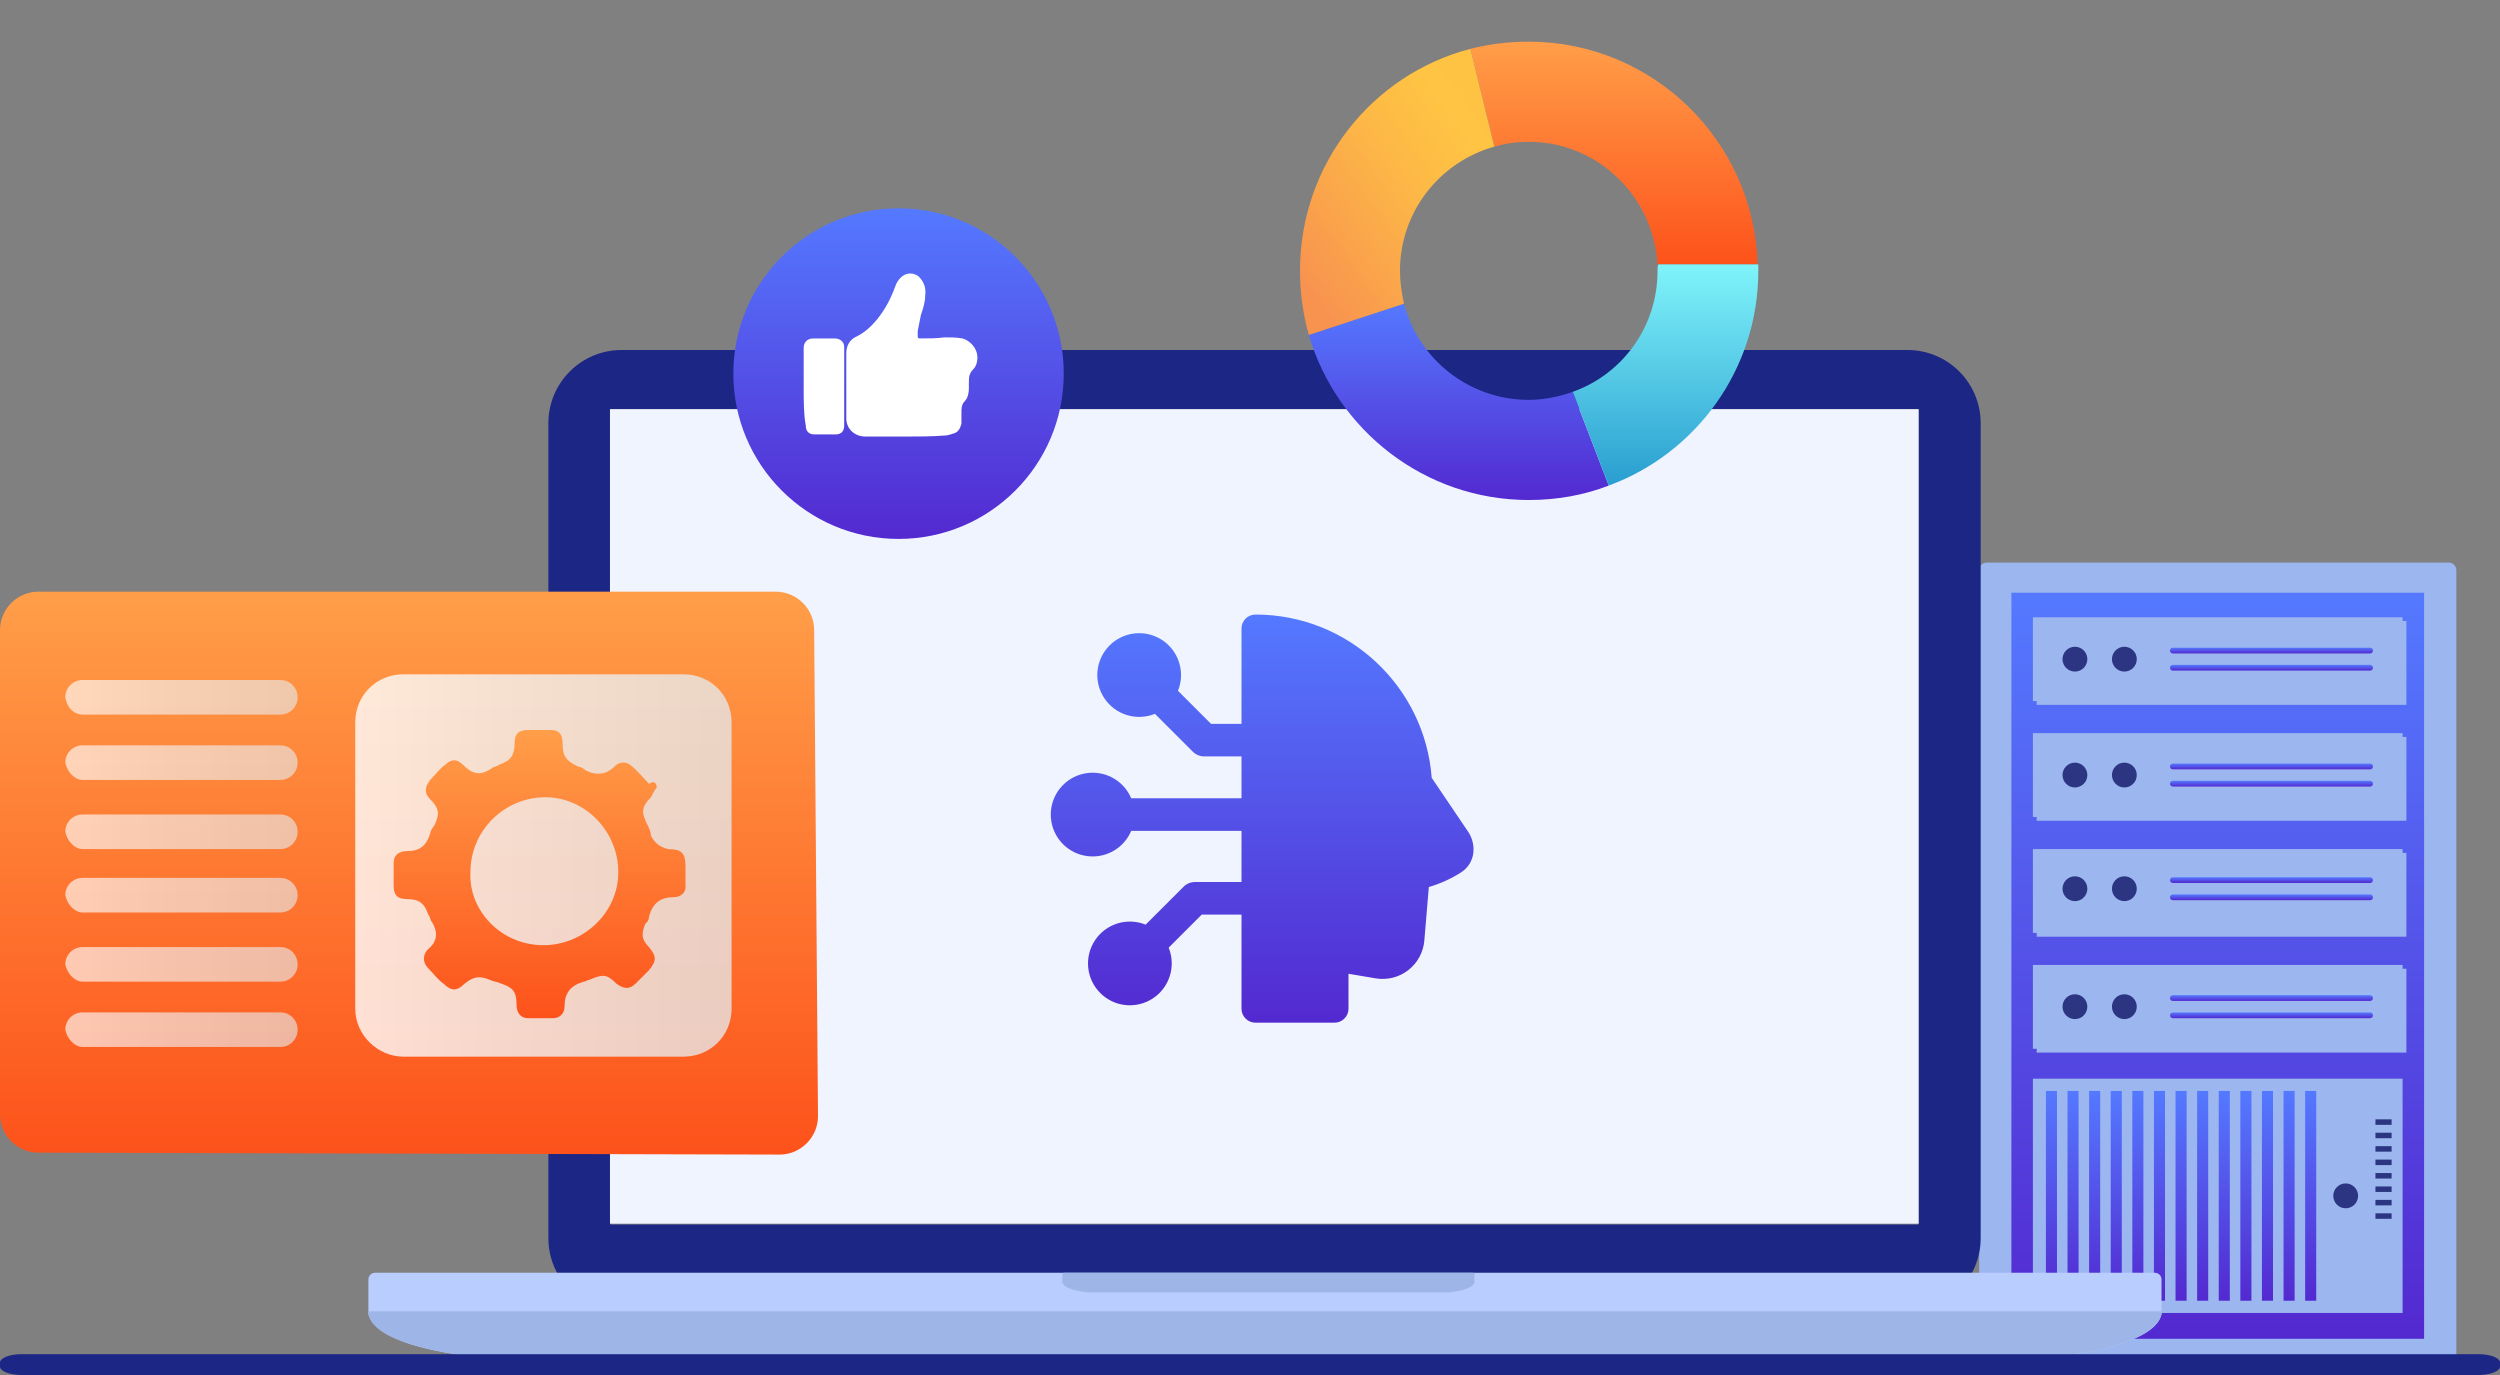 <svg width="600" height="330" viewBox="0 0 600 330" fill="none" xmlns="http://www.w3.org/2000/svg">
<rect x="0" y="0" width="600" height="330" fill="#808080" stroke="none"/>
<path d="M587.717 135.023H476.804C475.808 135.023 475 135.831 475 136.827V326.723C475 327.719 475.808 328.527 476.804 328.527H587.717C588.713 328.527 589.521 327.719 589.521 326.723V136.827C589.522 135.831 588.713 135.023 587.717 135.023Z" fill="#9CB6EF"/>
<path d="M581.783 142.25H482.736V321.309H581.783V142.25Z" fill="url(#paint0_linear_1555_8270)"/>
<path d="M577.533 176.859H488.805V196.978H577.533V176.859Z" fill="#9CB6EF"/>
<path d="M576.623 175.953H487.895V196.072H576.623V175.953Z" fill="#9CB6EF"/>
<path d="M497.982 183.031C496.336 183.031 495.002 184.366 495.002 186.011C495.002 187.657 496.336 188.991 497.982 188.991C499.628 188.991 500.962 187.657 500.962 186.011C500.963 184.366 499.629 183.031 497.982 183.031Z" fill="#2B3582"/>
<path d="M509.847 188.991C511.493 188.991 512.827 187.657 512.827 186.011C512.827 184.365 511.493 183.031 509.847 183.031C508.201 183.031 506.867 184.365 506.867 186.011C506.867 187.657 508.201 188.991 509.847 188.991Z" fill="#2B3582"/>
<path d="M568.827 183.266H521.483C521.102 183.266 520.795 183.573 520.795 183.953C520.795 184.334 521.102 184.641 521.483 184.641H568.827C569.208 184.641 569.515 184.334 569.515 183.953C569.515 183.573 569.208 183.266 568.827 183.266Z" fill="url(#paint1_linear_1555_8270)"/>
<path d="M568.827 187.398H521.483C521.102 187.398 520.795 187.706 520.795 188.086C520.795 188.467 521.102 188.774 521.483 188.774H568.827C569.208 188.774 569.515 188.467 569.515 188.086C569.515 187.706 569.208 187.398 568.827 187.398Z" fill="url(#paint2_linear_1555_8270)"/>
<path d="M577.533 149.047H488.805V169.166H577.533V149.047Z" fill="#9CB6EF"/>
<path d="M576.623 148.148H487.895V168.267H576.623V148.148Z" fill="#9CB6EF"/>
<path d="M497.982 155.219C496.336 155.219 495.002 156.553 495.002 158.199C495.002 159.844 496.336 161.179 497.982 161.179C499.628 161.179 500.962 159.844 500.962 158.199C500.963 156.553 499.629 155.219 497.982 155.219Z" fill="#2B3582"/>
<path d="M509.847 155.219C508.202 155.219 506.867 156.553 506.867 158.199C506.867 159.844 508.202 161.179 509.847 161.179C511.493 161.179 512.827 159.844 512.827 158.199C512.827 156.553 511.493 155.219 509.847 155.219Z" fill="#2B3582"/>
<path d="M568.827 155.453H521.483C521.102 155.453 520.795 155.761 520.795 156.141C520.795 156.521 521.102 156.829 521.483 156.829H568.827C569.208 156.829 569.515 156.521 569.515 156.141C569.515 155.761 569.208 155.453 568.827 155.453Z" fill="url(#paint3_linear_1555_8270)"/>
<path d="M568.827 159.57H521.483C521.102 159.57 520.795 159.878 520.795 160.258C520.795 160.638 521.102 160.946 521.483 160.946H568.827C569.208 160.946 569.515 160.638 569.515 160.258C569.515 159.878 569.208 159.57 568.827 159.57Z" fill="url(#paint4_linear_1555_8270)"/>
<path d="M577.533 204.688H488.805V224.806H577.533V204.688Z" fill="#9CB6EF"/>
<path d="M576.623 203.781H487.895V223.9H576.623V203.781Z" fill="#9CB6EF"/>
<path d="M497.982 210.312C496.336 210.312 495.002 211.647 495.002 213.293C495.002 214.938 496.336 216.273 497.982 216.273C499.628 216.273 500.962 214.938 500.962 213.293C500.963 211.647 499.629 210.312 497.982 210.312Z" fill="#2B3582"/>
<path d="M509.847 210.312C508.202 210.312 506.867 211.647 506.867 213.293C506.867 214.938 508.202 216.273 509.847 216.273C511.493 216.273 512.827 214.938 512.827 213.293C512.827 211.647 511.493 210.312 509.847 210.312Z" fill="#2B3582"/>
<path d="M568.827 210.539H521.483C521.102 210.539 520.795 210.847 520.795 211.227C520.795 211.607 521.102 211.915 521.483 211.915H568.827C569.208 211.915 569.515 211.607 569.515 211.227C569.515 210.847 569.208 210.539 568.827 210.539Z" fill="url(#paint5_linear_1555_8270)"/>
<path d="M568.827 214.672H521.483C521.102 214.672 520.795 214.979 520.795 215.36C520.795 215.74 521.102 216.047 521.483 216.047H568.827C569.208 216.047 569.515 215.74 569.515 215.36C569.515 214.979 569.208 214.672 568.827 214.672Z" fill="url(#paint6_linear_1555_8270)"/>
<path d="M577.533 232.5H488.805V252.619H577.533V232.5Z" fill="#9CB6EF"/>
<path d="M576.623 231.586H487.895V251.705H576.623V231.586Z" fill="#9CB6EF"/>
<path d="M497.982 238.625C496.336 238.625 495.002 239.96 495.002 241.605C495.002 243.252 496.336 244.585 497.982 244.585C499.628 244.585 500.962 243.251 500.962 241.605C500.963 239.96 499.629 238.625 497.982 238.625Z" fill="#2B3582"/>
<path d="M509.847 244.585C511.493 244.585 512.827 243.251 512.827 241.605C512.827 239.959 511.493 238.625 509.847 238.625C508.201 238.625 506.867 239.959 506.867 241.605C506.867 243.251 508.201 244.585 509.847 244.585Z" fill="#2B3582"/>
<path d="M568.827 238.852H521.483C521.102 238.852 520.795 239.159 520.795 239.539C520.795 239.92 521.102 240.227 521.483 240.227H568.827C569.208 240.227 569.515 239.92 569.515 239.539C569.515 239.16 569.208 238.852 568.827 238.852Z" fill="url(#paint7_linear_1555_8270)"/>
<path d="M568.827 242.984H521.483C521.102 242.984 520.795 243.292 520.795 243.672C520.795 244.052 521.102 244.36 521.483 244.36H568.827C569.208 244.36 569.515 244.052 569.515 243.672C569.515 243.293 569.208 242.984 568.827 242.984Z" fill="url(#paint8_linear_1555_8270)"/>
<path d="M576.623 258.883H487.895V315.111H576.623V258.883Z" fill="#9CB6EF"/>
<path d="M573.985 291.195H570.107V292.513H573.985V291.195Z" fill="#2B3582"/>
<path d="M573.985 287.969H570.107V289.287H573.985V287.969Z" fill="#2B3582"/>
<path d="M573.985 284.75H570.107V286.068H573.985V284.75Z" fill="#2B3582"/>
<path d="M573.985 281.531H570.107V282.849H573.985V281.531Z" fill="#2B3582"/>
<path d="M573.985 275.078H570.107V276.396H573.985V275.078Z" fill="#2B3582"/>
<path d="M573.985 278.305H570.107V279.623H573.985V278.305Z" fill="#2B3582"/>
<path d="M573.985 268.641H570.107V269.959H573.985V268.641Z" fill="#2B3582"/>
<path d="M573.985 271.852H570.107V273.17H573.985V271.852Z" fill="#2B3582"/>
<path d="M573.985 262.188H570.107V263.506H573.985V262.188Z" fill="#9CB6EF"/>
<path d="M573.985 265.406H570.107V266.724H573.985V265.406Z" fill="#9CB6EF"/>
<path d="M573.985 298.875H570.107V311.751H573.985V298.875Z" fill="#9CB6EF"/>
<path d="M562.964 270.148C561.319 270.148 559.984 271.483 559.984 273.128C559.984 274.774 561.319 276.109 562.964 276.109C564.61 276.109 565.945 274.774 565.945 273.128C565.945 271.483 564.61 270.148 562.964 270.148Z" fill="#9CB6EF"/>
<path d="M562.964 284.023C561.319 284.023 559.984 285.358 559.984 287.004C559.984 288.649 561.319 289.984 562.964 289.984C564.61 289.984 565.945 288.649 565.945 287.004C565.945 285.357 564.61 284.023 562.964 284.023Z" fill="#2B3582"/>
<path d="M562.964 297.883C561.319 297.883 559.984 299.217 559.984 300.863C559.984 302.508 561.319 303.843 562.964 303.843C564.61 303.843 565.945 302.508 565.945 300.863C565.945 299.217 564.61 297.883 562.964 297.883Z" fill="#9CB6EF"/>
<path d="M493.674 261.828H491.018V312.174H493.674V261.828Z" fill="url(#paint9_linear_1555_8270)"/>
<path d="M498.861 261.828H496.205V312.174H498.861V261.828Z" fill="url(#paint10_linear_1555_8270)"/>
<path d="M504.045 261.828H501.389V312.174H504.045V261.828Z" fill="url(#paint11_linear_1555_8270)"/>
<path d="M509.228 261.828H506.572V312.174H509.228V261.828Z" fill="url(#paint12_linear_1555_8270)"/>
<path d="M514.414 261.828H511.758V312.174H514.414V261.828Z" fill="url(#paint13_linear_1555_8270)"/>
<path d="M519.601 261.828H516.945V312.174H519.601V261.828Z" fill="url(#paint14_linear_1555_8270)"/>
<path d="M524.785 261.828H522.129V312.174H524.785V261.828Z" fill="url(#paint15_linear_1555_8270)"/>
<path d="M529.969 261.828H527.312V312.174H529.969V261.828Z" fill="url(#paint16_linear_1555_8270)"/>
<path d="M535.154 261.828H532.498V312.174H535.154V261.828Z" fill="url(#paint17_linear_1555_8270)"/>
<path d="M540.342 261.828H537.686V312.174H540.342V261.828Z" fill="url(#paint18_linear_1555_8270)"/>
<path d="M545.521 261.828H542.865V312.174H545.521V261.828Z" fill="url(#paint19_linear_1555_8270)"/>
<path d="M550.709 261.828H548.053V312.174H550.709V261.828Z" fill="url(#paint20_linear_1555_8270)"/>
<path d="M555.894 261.828H553.238V312.174H555.894V261.828Z" fill="url(#paint21_linear_1555_8270)"/>
<path d="M457.796 84H149.179C139.477 84 131.613 91.864 131.613 101.565V297.164C131.613 306.865 139.477 314.729 149.179 314.729H457.796C467.497 314.729 475.361 306.865 475.361 297.164V101.565C475.361 91.864 467.496 84 457.796 84ZM460.469 293.885H146.505V98.198H460.469V293.885Z" fill="#1C2684"/>
<path d="M319.057 198.102C319.057 203.09 316.093 207.134 312.436 207.134C308.78 207.134 305.814 203.09 305.814 198.102C305.814 193.115 308.779 189.07 312.436 189.07C316.093 189.07 319.057 193.114 319.057 198.102Z" fill="#20B8C4"/>
<path d="M517.153 305.461H303.697H303.489H90.033C89.145 305.461 88.418 306.187 88.418 307.076V315.39C89.837 321.905 105.399 324.795 115.063 325.731H303.489H303.697H492.123C501.787 324.795 517.349 321.905 518.768 315.39V307.076C518.767 306.187 518.041 305.461 517.153 305.461Z" fill="#BACDFF"/>
<path d="M115.063 325.726H303.489H303.697H492.123C501.787 324.789 517.349 321.9 518.768 315.384V314.719H88.418V315.384C89.837 321.9 105.399 324.789 115.063 325.726Z" fill="#9EB5E8"/>
<path d="M353.499 305.461H304.443H304.395H255.338C255.134 305.461 254.967 305.63 254.967 305.836V307.767C255.293 309.281 258.869 309.952 261.09 310.169H304.394H304.442H347.745C349.966 309.952 353.543 309.281 353.868 307.767V305.836C353.87 305.63 353.703 305.461 353.499 305.461Z" fill="#9EB5E8"/>
<path d="M460.47 98.203H146.393V293.68H460.47V98.203Z" fill="#F0F4FF"/>
<path fill-rule="evenodd" clip-rule="evenodd" d="M301.311 147.492C300.422 147.492 299.57 147.845 298.942 148.473C298.314 149.101 297.961 149.953 297.961 150.841V173.728H290.649L282.711 165.791C283.584 163.642 283.687 161.258 283.002 159.043C282.318 156.827 280.888 154.917 278.956 153.635C277.024 152.353 274.708 151.779 272.4 152.01C270.093 152.241 267.937 153.264 266.297 154.903C264.657 156.543 263.635 158.699 263.404 161.006C263.173 163.314 263.747 165.63 265.029 167.562C266.31 169.495 268.221 170.924 270.437 171.608C272.652 172.293 275.036 172.19 277.184 171.317L286.268 180.398C287 181.131 287.994 181.543 289.03 181.543H297.961V191.591H271.495C270.593 189.454 268.98 187.695 266.929 186.612C264.878 185.529 262.516 185.188 260.242 185.648C257.969 186.108 255.925 187.341 254.456 189.136C252.988 190.931 252.186 193.179 252.186 195.499C252.186 197.818 252.988 200.066 254.456 201.862C255.925 203.657 257.969 204.889 260.242 205.349C262.516 205.809 264.878 205.469 266.929 204.386C268.98 203.303 270.593 201.543 271.495 199.406H297.961V211.687H286.797C285.761 211.687 284.765 212.098 284.035 212.833L274.952 221.914C272.803 221.041 270.419 220.938 268.204 221.622C265.988 222.306 264.078 223.736 262.796 225.668C261.514 227.601 260.94 229.917 261.171 232.224C261.402 234.532 262.425 236.688 264.064 238.327C265.704 239.967 267.86 240.989 270.167 241.22C272.475 241.452 274.791 240.878 276.723 239.596C278.656 238.314 280.085 236.403 280.77 234.188C281.454 231.972 281.351 229.588 280.478 227.44L288.416 219.502H297.961V242.092C297.961 242.98 298.314 243.832 298.942 244.46C299.57 245.089 300.422 245.441 301.311 245.441H320.29C321.178 245.441 322.03 245.089 322.658 244.46C323.286 243.832 323.639 242.98 323.639 242.092V233.703L330.155 234.804C331.525 235.035 332.929 234.98 334.277 234.641C335.625 234.302 336.888 233.687 337.986 232.835C339.084 231.983 339.994 230.912 340.657 229.691C341.32 228.469 341.723 227.124 341.839 225.739L342.92 212.886C345.641 212.09 348.236 210.915 350.628 209.394C354.288 207.027 354.312 202.515 352.363 199.627L343.612 186.677C341.96 164.761 323.653 147.492 301.311 147.492Z" fill="url(#paint22_linear_1555_8270)"/>
<path d="M594.823 325H5.177C2.317 325 0 325.903 0 327.017V327.983C0 329.097 2.318 330 5.177 330H594.823C597.683 330 600 329.097 600 327.983V327.017C600.001 325.903 597.683 325 594.823 325Z" fill="#1C2684"/>
<path d="M187.103 277.1C192.173 277.1 196.32 272.95 196.32 267.878L195.399 151.222C195.399 146.15 191.251 142 186.182 142H9.217C4.148 142 0 146.15 0 151.222V267.417C0 272.489 4.148 276.639 9.217 276.639L187.103 277.1Z" fill="url(#paint23_linear_1555_8270)"/>
<path opacity="0.8" d="M96.777 253.593H164.06C170.512 253.593 175.582 248.521 175.582 242.066V173.363C175.582 166.908 170.512 161.836 164.06 161.836H96.777C90.325 161.836 85.256 166.908 85.256 173.363V242.066C85.256 248.521 90.786 253.593 96.777 253.593Z" fill="url(#paint24_linear_1555_8270)"/>
<path d="M157.609 189.036C157.148 189.497 156.687 190.419 156.226 191.341C153.922 193.647 153.922 195.03 155.304 197.797C155.765 198.719 156.226 199.641 156.226 200.563C157.148 202.408 158.53 203.33 160.374 203.791C163.6 203.791 164.521 204.713 164.521 207.941C164.521 209.785 164.521 211.168 164.521 213.013C164.521 214.396 163.139 215.318 161.756 215.318C158.53 215.318 156.687 216.701 155.765 219.929C155.765 220.851 155.304 221.312 154.843 221.773C153.922 224.079 153.922 225.462 155.765 227.307C157.609 229.612 157.609 230.534 155.765 232.84C154.843 233.762 153.461 235.145 152.539 236.067C151.157 237.451 149.774 237.451 147.931 236.067C145.627 233.762 144.705 233.762 141.479 235.145C141.018 235.145 140.557 235.606 140.096 235.606C136.87 236.528 135.488 238.373 135.488 241.6C135.488 243.445 134.105 244.367 132.723 244.367C130.879 244.367 129.036 244.367 126.732 244.367C124.888 244.367 123.967 242.984 123.967 241.139C123.967 237.912 123.045 236.989 120.28 236.067C119.358 235.606 118.437 235.606 117.515 235.145C115.211 234.223 113.828 234.223 111.524 236.067C109.681 237.912 108.298 237.912 106.455 236.067C105.072 235.145 104.15 233.762 102.768 232.379C101.385 230.995 101.385 229.151 102.768 227.768C105.072 225.923 105.072 223.618 103.69 221.312C103.229 220.851 103.229 219.929 102.768 219.468C101.846 216.701 100.464 215.779 97.699 215.779C95.394 215.779 94.473 214.857 94.473 212.552C94.473 210.707 94.473 208.863 94.473 207.018C94.473 205.174 95.855 204.252 97.699 204.252C100.925 204.252 102.307 202.869 103.229 200.102C103.229 199.641 103.69 198.719 104.15 198.258C105.533 195.491 105.533 194.108 103.229 191.802C101.846 190.419 101.846 189.036 103.229 187.192C104.611 185.808 105.533 184.425 106.915 183.503C108.298 182.12 109.681 182.12 111.063 183.503C113.367 185.808 115.211 186.269 117.976 184.425C118.437 183.964 119.358 183.964 119.819 183.503C122.584 182.581 123.506 181.197 123.506 178.431C123.506 176.125 124.428 175.203 126.732 175.203C128.575 175.203 130.419 175.203 132.262 175.203C134.105 175.203 135.027 176.125 135.027 178.431C135.027 181.658 135.949 182.581 138.714 183.964C139.175 183.964 140.096 184.425 140.557 184.886C143.322 186.269 145.627 185.808 147.47 183.964C148.392 183.042 149.774 182.581 151.157 183.503C153 184.886 154.383 186.73 155.765 188.114C157.148 187.192 157.609 188.114 157.609 189.036ZM130.419 226.845C140.096 226.845 148.392 219.007 148.392 209.324C148.392 199.641 140.557 191.341 130.879 191.341C121.202 191.341 112.906 199.18 112.906 209.324C112.446 218.546 120.28 226.845 130.419 226.845Z" fill="url(#paint25_linear_1555_8270)"/>
<g opacity="0.8">
<path opacity="0.8" d="M19.817 171.503H67.285C69.589 171.503 71.432 169.658 71.432 167.353C71.432 165.047 69.589 163.203 67.285 163.203H19.817C17.513 163.203 15.67 165.047 15.67 167.353C16.131 170.119 17.974 171.503 19.817 171.503Z" fill="url(#paint26_linear_1555_8270)"/>
<path opacity="0.8" d="M19.817 187.182H67.285C69.589 187.182 71.432 185.338 71.432 183.033C71.432 180.727 69.589 178.883 67.285 178.883H19.817C17.513 178.883 15.67 180.727 15.67 183.033C16.131 185.338 17.974 187.182 19.817 187.182Z" fill="url(#paint27_linear_1555_8270)"/>
<path opacity="0.8" d="M19.817 203.776H67.285C69.589 203.776 71.432 201.932 71.432 199.626C71.432 197.321 69.589 195.477 67.285 195.477H19.817C17.513 195.477 15.67 197.321 15.67 199.626C16.131 201.932 17.974 203.776 19.817 203.776Z" fill="url(#paint28_linear_1555_8270)"/>
<path opacity="0.8" d="M19.817 218.995H67.285C69.589 218.995 71.432 217.151 71.432 214.845C71.432 212.54 69.589 210.695 67.285 210.695H19.817C17.513 210.695 15.67 212.54 15.67 214.845C16.131 217.151 17.974 218.995 19.817 218.995Z" fill="url(#paint29_linear_1555_8270)"/>
<path opacity="0.8" d="M19.817 235.597H67.285C69.589 235.597 71.432 233.752 71.432 231.447C71.432 229.141 69.589 227.297 67.285 227.297H19.817C17.513 227.297 15.67 229.141 15.67 231.447C16.131 233.752 17.974 235.597 19.817 235.597Z" fill="url(#paint30_linear_1555_8270)"/>
<path opacity="0.8" d="M19.817 251.268H67.285C69.589 251.268 71.432 249.424 71.432 247.119C71.432 244.813 69.589 242.969 67.285 242.969H19.817C17.513 242.969 15.67 244.813 15.67 247.119C16.131 249.424 17.974 251.268 19.817 251.268Z" fill="url(#paint31_linear_1555_8270)"/>
</g>
<path d="M377.464 94.043C374.2 95.197 370.553 95.966 366.905 95.966C352.507 95.966 340.413 86.159 336.958 72.891L314.113 80.39C320.832 103.273 341.949 120.002 366.905 120.002C373.624 120.002 380.151 118.849 386.102 116.541L377.464 94.043Z" fill="url(#paint32_linear_1555_8270)"/>
<path d="M366.903 34.037C383.412 34.037 396.85 47.113 397.81 63.458H421.806C421.038 33.844 396.658 10 366.903 10C362.103 10 357.304 10.577 352.889 11.731L358.648 35.19C361.335 34.421 364.023 34.037 366.903 34.037Z" fill="url(#paint33_linear_1555_8270)"/>
<path d="M335.996 64.992C335.996 50.762 345.595 38.84 358.649 35.186L352.89 11.727C329.277 17.88 312 39.417 312 64.992C312 70.376 312.768 75.568 314.112 80.375L336.956 72.876C336.38 70.184 335.996 67.684 335.996 64.992Z" fill="url(#paint34_linear_1555_8270)"/>
<path d="M397.81 64.999C397.81 78.46 389.363 89.805 377.461 94.035L386.1 116.534C407.024 108.842 421.998 88.651 421.998 64.999C421.998 64.422 421.998 63.846 421.998 63.461H398.002C397.81 63.846 397.81 64.422 397.81 64.999Z" fill="url(#paint35_linear_1555_8270)"/>
<path d="M215.651 129.344C237.549 129.344 255.301 111.582 255.301 89.672C255.301 67.762 237.549 50 215.651 50C193.752 50 176 67.762 176 89.672C176 111.582 193.752 129.344 215.651 129.344Z" fill="url(#paint36_linear_1555_8270)"/>
<path d="M217.183 104.771C214.113 104.771 211.043 104.771 207.718 104.771C205.16 104.771 203.113 102.98 203.113 100.42C203.113 95.301 203.113 90.182 203.113 84.807C203.113 83.016 203.881 81.48 205.671 80.712C207.718 79.688 209.253 78.153 210.532 76.617C212.578 74.058 213.857 71.498 214.881 68.683C215.136 67.915 215.648 67.147 216.16 66.635C217.439 65.355 219.229 65.355 220.508 66.379C221.787 67.659 222.299 69.195 222.043 70.986C222.043 72.522 221.532 74.058 221.02 75.593C220.764 76.873 220.508 78.153 220.253 79.432C220.253 79.944 220.253 80.2 220.253 80.712C220.253 81.224 220.508 81.224 221.02 81.224C222.811 81.224 224.857 81.224 226.648 80.968C228.183 80.968 229.462 80.968 230.997 81.224C232.787 81.736 234.578 83.528 234.578 85.831C234.578 86.855 234.322 87.879 233.555 88.647C232.531 89.67 232.531 90.694 232.531 91.974C232.531 92.486 232.531 92.742 232.531 93.254C232.531 94.277 232.276 95.557 231.508 96.325C230.741 97.093 230.741 98.117 230.741 99.14C230.741 99.908 230.741 100.676 230.741 101.7C230.485 102.724 229.973 103.747 228.95 104.003C228.183 104.259 227.415 104.515 226.904 104.515C223.578 104.771 220.508 104.771 217.183 104.771Z" fill="white"/>
<path d="M192.883 93C192.883 89.929 192.883 86.601 192.883 83.53C192.883 82.25 193.65 81.227 195.185 81.227C196.976 81.227 198.511 81.227 200.301 81.227C201.58 81.227 202.604 81.994 202.604 83.274C202.604 89.673 202.604 95.816 202.604 102.214C202.604 103.494 201.836 104.262 200.557 104.262C198.766 104.262 196.976 104.262 195.441 104.262C194.162 104.262 193.394 103.494 193.394 102.214C192.883 99.399 192.883 96.327 192.883 93Z" fill="white"/>
<defs>
<linearGradient id="paint0_linear_1555_8270" x1="532.259" y1="142.25" x2="532.259" y2="321.309" gradientUnits="userSpaceOnUse">
<stop stop-color="#5479FF"/>
<stop offset="1" stop-color="#5329D0"/>
</linearGradient>
<linearGradient id="paint1_linear_1555_8270" x1="545.155" y1="183.266" x2="545.155" y2="184.641" gradientUnits="userSpaceOnUse">
<stop stop-color="#5479FF"/>
<stop offset="1" stop-color="#5329D0"/>
</linearGradient>
<linearGradient id="paint2_linear_1555_8270" x1="545.155" y1="187.398" x2="545.155" y2="188.774" gradientUnits="userSpaceOnUse">
<stop stop-color="#5479FF"/>
<stop offset="1" stop-color="#5329D0"/>
</linearGradient>
<linearGradient id="paint3_linear_1555_8270" x1="545.155" y1="155.453" x2="545.155" y2="156.829" gradientUnits="userSpaceOnUse">
<stop stop-color="#5479FF"/>
<stop offset="1" stop-color="#5329D0"/>
</linearGradient>
<linearGradient id="paint4_linear_1555_8270" x1="545.155" y1="159.57" x2="545.155" y2="160.946" gradientUnits="userSpaceOnUse">
<stop stop-color="#5479FF"/>
<stop offset="1" stop-color="#5329D0"/>
</linearGradient>
<linearGradient id="paint5_linear_1555_8270" x1="545.155" y1="210.539" x2="545.155" y2="211.915" gradientUnits="userSpaceOnUse">
<stop stop-color="#5479FF"/>
<stop offset="1" stop-color="#5329D0"/>
</linearGradient>
<linearGradient id="paint6_linear_1555_8270" x1="545.155" y1="214.672" x2="545.155" y2="216.047" gradientUnits="userSpaceOnUse">
<stop stop-color="#5479FF"/>
<stop offset="1" stop-color="#5329D0"/>
</linearGradient>
<linearGradient id="paint7_linear_1555_8270" x1="545.155" y1="238.852" x2="545.155" y2="240.227" gradientUnits="userSpaceOnUse">
<stop stop-color="#5479FF"/>
<stop offset="1" stop-color="#5329D0"/>
</linearGradient>
<linearGradient id="paint8_linear_1555_8270" x1="545.155" y1="242.984" x2="545.155" y2="244.36" gradientUnits="userSpaceOnUse">
<stop stop-color="#5479FF"/>
<stop offset="1" stop-color="#5329D0"/>
</linearGradient>
<linearGradient id="paint9_linear_1555_8270" x1="492.346" y1="261.828" x2="492.346" y2="312.174" gradientUnits="userSpaceOnUse">
<stop stop-color="#5479FF"/>
<stop offset="1" stop-color="#5329D0"/>
</linearGradient>
<linearGradient id="paint10_linear_1555_8270" x1="497.533" y1="261.828" x2="497.533" y2="312.174" gradientUnits="userSpaceOnUse">
<stop stop-color="#5479FF"/>
<stop offset="1" stop-color="#5329D0"/>
</linearGradient>
<linearGradient id="paint11_linear_1555_8270" x1="502.717" y1="261.828" x2="502.717" y2="312.174" gradientUnits="userSpaceOnUse">
<stop stop-color="#5479FF"/>
<stop offset="1" stop-color="#5329D0"/>
</linearGradient>
<linearGradient id="paint12_linear_1555_8270" x1="507.9" y1="261.828" x2="507.9" y2="312.174" gradientUnits="userSpaceOnUse">
<stop stop-color="#5479FF"/>
<stop offset="1" stop-color="#5329D0"/>
</linearGradient>
<linearGradient id="paint13_linear_1555_8270" x1="513.086" y1="261.828" x2="513.086" y2="312.174" gradientUnits="userSpaceOnUse">
<stop stop-color="#5479FF"/>
<stop offset="1" stop-color="#5329D0"/>
</linearGradient>
<linearGradient id="paint14_linear_1555_8270" x1="518.273" y1="261.828" x2="518.273" y2="312.174" gradientUnits="userSpaceOnUse">
<stop stop-color="#5479FF"/>
<stop offset="1" stop-color="#5329D0"/>
</linearGradient>
<linearGradient id="paint15_linear_1555_8270" x1="523.457" y1="261.828" x2="523.457" y2="312.174" gradientUnits="userSpaceOnUse">
<stop stop-color="#5479FF"/>
<stop offset="1" stop-color="#5329D0"/>
</linearGradient>
<linearGradient id="paint16_linear_1555_8270" x1="528.641" y1="261.828" x2="528.641" y2="312.174" gradientUnits="userSpaceOnUse">
<stop stop-color="#5479FF"/>
<stop offset="1" stop-color="#5329D0"/>
</linearGradient>
<linearGradient id="paint17_linear_1555_8270" x1="533.826" y1="261.828" x2="533.826" y2="312.174" gradientUnits="userSpaceOnUse">
<stop stop-color="#5479FF"/>
<stop offset="1" stop-color="#5329D0"/>
</linearGradient>
<linearGradient id="paint18_linear_1555_8270" x1="539.014" y1="261.828" x2="539.014" y2="312.174" gradientUnits="userSpaceOnUse">
<stop stop-color="#5479FF"/>
<stop offset="1" stop-color="#5329D0"/>
</linearGradient>
<linearGradient id="paint19_linear_1555_8270" x1="544.193" y1="261.828" x2="544.193" y2="312.174" gradientUnits="userSpaceOnUse">
<stop stop-color="#5479FF"/>
<stop offset="1" stop-color="#5329D0"/>
</linearGradient>
<linearGradient id="paint20_linear_1555_8270" x1="549.381" y1="261.828" x2="549.381" y2="312.174" gradientUnits="userSpaceOnUse">
<stop stop-color="#5479FF"/>
<stop offset="1" stop-color="#5329D0"/>
</linearGradient>
<linearGradient id="paint21_linear_1555_8270" x1="554.566" y1="261.828" x2="554.566" y2="312.174" gradientUnits="userSpaceOnUse">
<stop stop-color="#5479FF"/>
<stop offset="1" stop-color="#5329D0"/>
</linearGradient>
<linearGradient id="paint22_linear_1555_8270" x1="302.918" y1="147.492" x2="302.918" y2="245.441" gradientUnits="userSpaceOnUse">
<stop stop-color="#5479FF"/>
<stop offset="1" stop-color="#5329D0"/>
</linearGradient>
<linearGradient id="paint23_linear_1555_8270" x1="98.16" y1="142" x2="98.16" y2="277.1" gradientUnits="userSpaceOnUse">
<stop stop-color="#FF9E49"/>
<stop offset="1" stop-color="#FD521B"/>
</linearGradient>
<linearGradient id="paint24_linear_1555_8270" x1="175.582" y1="207.751" x2="85.447" y2="207.751" gradientUnits="userSpaceOnUse">
<stop offset="0.001" stop-color="#E6E6E6"/>
<stop offset="0.626" stop-color="#F4F4F4"/>
<stop offset="1" stop-color="white"/>
</linearGradient>
<linearGradient id="paint25_linear_1555_8270" x1="129.497" y1="175.203" x2="129.497" y2="244.367" gradientUnits="userSpaceOnUse">
<stop stop-color="#FF9E49"/>
<stop offset="1" stop-color="#FD521B"/>
</linearGradient>
<linearGradient id="paint26_linear_1555_8270" x1="71.613" y1="167.634" x2="16.002" y2="167.634" gradientUnits="userSpaceOnUse">
<stop offset="0.001" stop-color="#E6E6E6"/>
<stop offset="0.626" stop-color="#F4F4F4"/>
<stop offset="1" stop-color="white"/>
</linearGradient>
<linearGradient id="paint27_linear_1555_8270" x1="71.613" y1="183.164" x2="16.002" y2="183.164" gradientUnits="userSpaceOnUse">
<stop offset="0.001" stop-color="#E6E6E6"/>
<stop offset="0.626" stop-color="#F4F4F4"/>
<stop offset="1" stop-color="white"/>
</linearGradient>
<linearGradient id="paint28_linear_1555_8270" x1="71.613" y1="199.547" x2="16.002" y2="199.547" gradientUnits="userSpaceOnUse">
<stop offset="0.001" stop-color="#E6E6E6"/>
<stop offset="0.626" stop-color="#F4F4F4"/>
<stop offset="1" stop-color="white"/>
</linearGradient>
<linearGradient id="paint29_linear_1555_8270" x1="71.613" y1="215.076" x2="16.002" y2="215.076" gradientUnits="userSpaceOnUse">
<stop offset="0.001" stop-color="#E6E6E6"/>
<stop offset="0.626" stop-color="#F4F4F4"/>
<stop offset="1" stop-color="white"/>
</linearGradient>
<linearGradient id="paint30_linear_1555_8270" x1="71.613" y1="231.467" x2="16.002" y2="231.467" gradientUnits="userSpaceOnUse">
<stop offset="0.001" stop-color="#E6E6E6"/>
<stop offset="0.626" stop-color="#F4F4F4"/>
<stop offset="1" stop-color="white"/>
</linearGradient>
<linearGradient id="paint31_linear_1555_8270" x1="71.613" y1="246.989" x2="16.002" y2="246.989" gradientUnits="userSpaceOnUse">
<stop offset="0.001" stop-color="#E6E6E6"/>
<stop offset="0.626" stop-color="#F4F4F4"/>
<stop offset="1" stop-color="white"/>
</linearGradient>
<linearGradient id="paint32_linear_1555_8270" x1="350.108" y1="72.891" x2="350.108" y2="120.002" gradientUnits="userSpaceOnUse">
<stop stop-color="#5479FF"/>
<stop offset="1" stop-color="#5329D0"/>
</linearGradient>
<linearGradient id="paint33_linear_1555_8270" x1="387.347" y1="10" x2="387.347" y2="63.458" gradientUnits="userSpaceOnUse">
<stop stop-color="#FF9E49"/>
<stop offset="1" stop-color="#FD521B"/>
</linearGradient>
<linearGradient id="paint34_linear_1555_8270" x1="343.348" y1="-32.426" x2="264.474" y2="24.193" gradientUnits="userSpaceOnUse">
<stop stop-color="#FCB148"/>
<stop offset="0.052" stop-color="#FDBA46"/>
<stop offset="0.142" stop-color="#FFC244"/>
<stop offset="0.318" stop-color="#FFC444"/>
<stop offset="0.485" stop-color="#FDB946"/>
<stop offset="0.775" stop-color="#F99C4D"/>
<stop offset="0.866" stop-color="#F8924F"/>
<stop offset="1" stop-color="#F8924F"/>
</linearGradient>
<linearGradient id="paint35_linear_1555_8270" x1="399.73" y1="63.461" x2="399.73" y2="116.534" gradientUnits="userSpaceOnUse">
<stop stop-color="#80F4FA"/>
<stop offset="1" stop-color="#299ED0"/>
</linearGradient>
<linearGradient id="paint36_linear_1555_8270" x1="215.651" y1="50" x2="215.651" y2="129.344" gradientUnits="userSpaceOnUse">
<stop stop-color="#5479FF"/>
<stop offset="1" stop-color="#5329D0"/>
</linearGradient>
</defs>
</svg>
